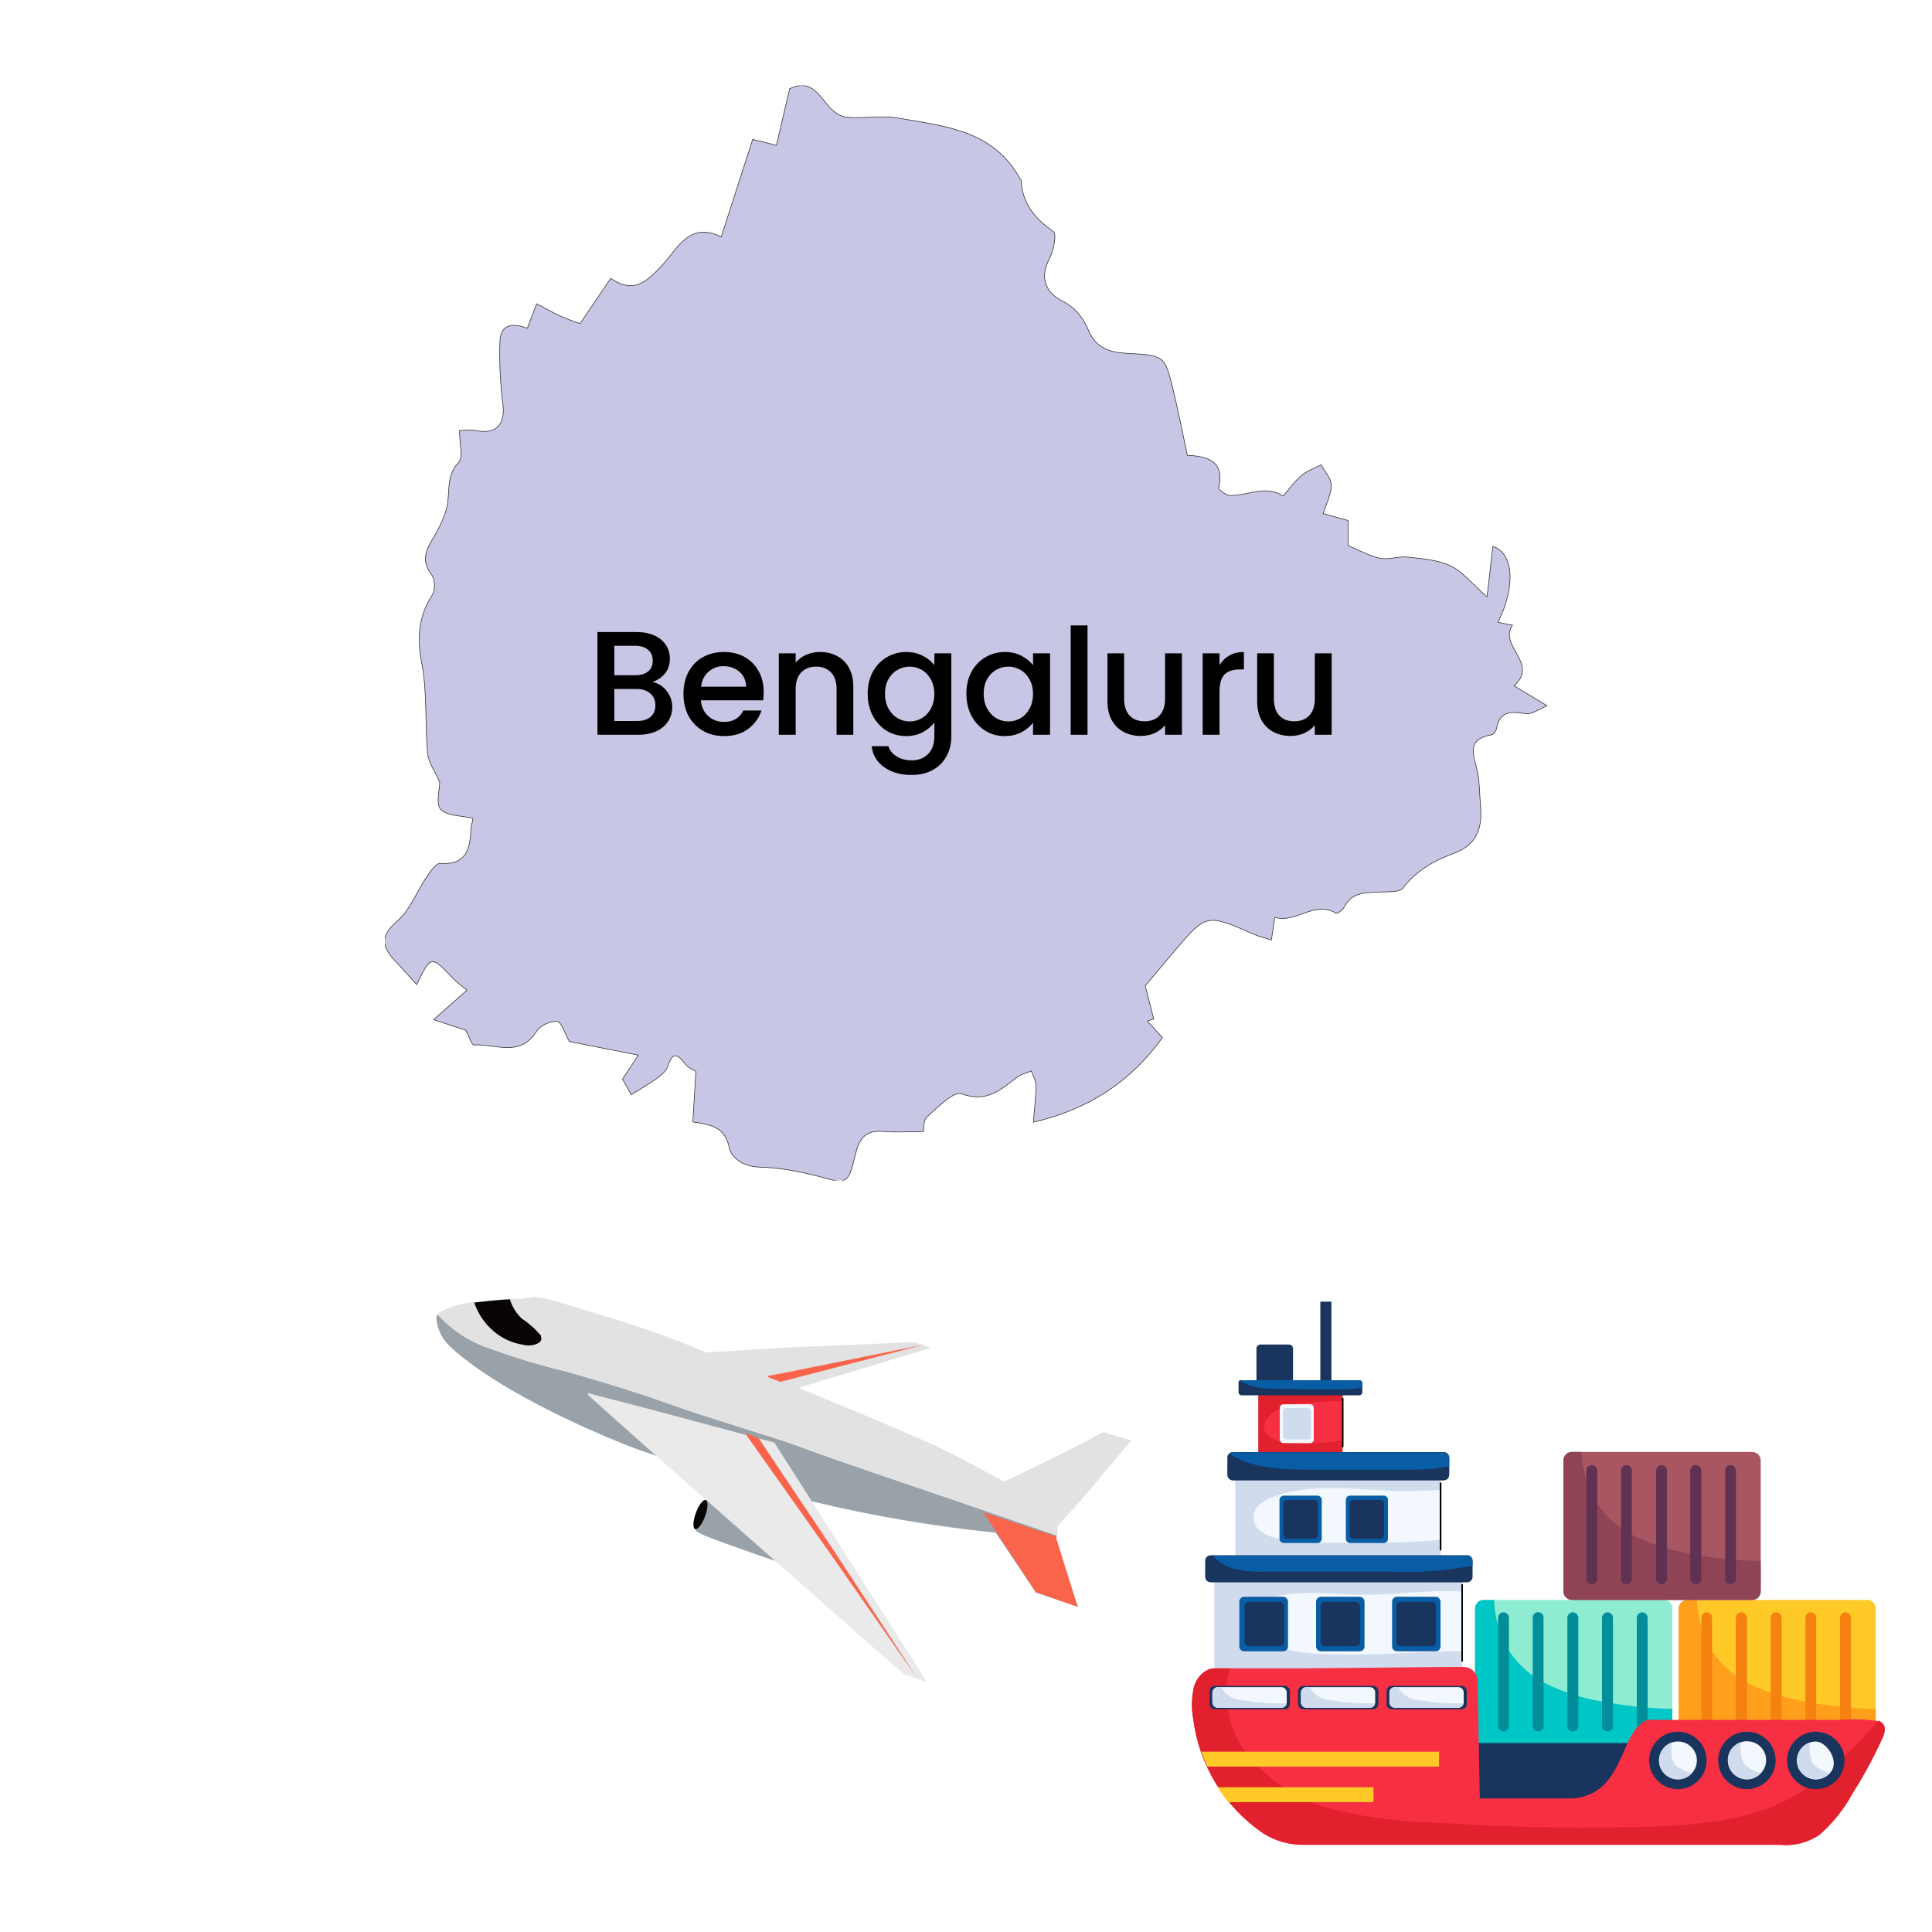 <svg width="150" height="150" viewBox="0 0 150 150" fill="none" xmlns="http://www.w3.org/2000/svg">
<path d="M53.94 118.57C54.04 118.91 53.88 118.94 56.04 119.73C58.2 120.52 61.38 121.6 61.38 121.6L60.11 118.85L57.19 116.39H55.19L54.76 116.5L54.22 118.13L53.94 118.57Z" fill="#99A2A9"/>
<path d="M54.741 117.721C54.969 117.099 54.994 116.536 54.797 116.463C54.599 116.391 54.255 116.838 54.027 117.46C53.8 118.082 53.775 118.645 53.972 118.717C54.169 118.79 54.514 118.343 54.741 117.721Z" fill="#080403"/>
<path d="M83.69 124.75L80.43 123.65L77.31 119C72.522 118.51 67.771 117.701 63.09 116.58C57.19 115 51.59 113.38 48.37 112.09C45.15 110.8 38.6 107.88 35 104.6C34.343 104.015 33.938 103.197 33.87 102.32C33.89 102.225 33.924 102.135 33.97 102.05C34.911 103.099 36.077 103.923 37.38 104.46C39.558 105.284 41.785 105.969 44.05 106.51C44.05 106.51 48.77 107.84 51.72 108.92C54.67 110 60.51 111.7 62.16 112.35C63.81 113 74.16 116.5 74.16 116.5L82.09 119.23C82.09 119.23 81.96 119.37 81.96 119.4C81.96 119.43 82.43 120.96 82.43 120.96L83.69 124.75Z" fill="#99A2A9"/>
<path d="M84.2 116.16L82.11 118.48V118.87V119.23L74.18 116.5C74.18 116.5 63.8 113 62.18 112.35C60.56 111.7 54.7 110 51.75 108.92C48.8 107.84 44.08 106.51 44.08 106.51C41.815 105.969 39.588 105.284 37.41 104.46C36.106 103.923 34.941 103.099 34 102.05V101.96C34.826 101.496 35.738 101.203 36.68 101.1H36.79C37.59 101.02 38.63 100.88 39.56 100.85H40.12C41.93 100.85 40.38 100.13 45.84 101.85C48.899 102.723 51.904 103.775 54.84 105L61.29 104.61C61.29 104.61 70.05 104.26 70.06 104.23C70.07 104.2 71.06 104.23 71.06 104.23L72.27 104.65L62 107.75C62 107.75 71.82 111.75 74.09 112.96C76.36 114.17 77.86 115 78 115C78.14 115 83.76 112.19 83.76 112.19L85.65 111.19L87.83 111.84L84.2 116.16Z" fill="#E2E2E2"/>
<path d="M82.29 119.28L82.16 119.23" stroke="#F3F3F3" stroke-width="0.08" stroke-miterlimit="10"/>
<path d="M76.42 117.52L80.42 123.61L83.66 124.75L82 119.4V119.3L76.33 117.41L76.42 117.52Z" fill="#F9644B"/>
<path d="M45.65 108.29C45.65 108.4 70.14 129.97 70.14 129.97L72 130.62L60.12 112L50.79 109.5L45.65 108.16V108.31V108.29Z" fill="#EAEAEA"/>
<path d="M57.99 111.48L64.58 120.79L71.26 130.37L64.77 120.44L58.91 111.67L57.9 111.26L57.99 111.48Z" fill="#F9644B"/>
<path d="M59.59 106.83L59.61 106.9L60.58 107.29L71.69 104.41L60.93 106.58L59.59 106.83Z" fill="#F9644B"/>
<path d="M41.87 104.24C41.498 104.455 41.056 104.516 40.64 104.41C39.813 104.287 39.035 103.941 38.39 103.41C37.662 102.813 37.118 102.022 36.82 101.13C37.62 101.05 38.66 100.91 39.59 100.88C39.761 101.454 40.082 101.972 40.52 102.38C41.075 102.745 41.574 103.189 42 103.7C42 103.89 42.12 104 41.87 104.24Z" fill="#080403"/>
<path d="M102.51 101.06H103.37V107.4H102.51V101.06Z" fill="#19345D"/>
<path d="M100.39 107.23H97.55V104.7C97.55 104.617 97.582 104.539 97.641 104.48C97.699 104.422 97.778 104.39 97.86 104.39H100.08C100.162 104.39 100.241 104.422 100.299 104.48C100.357 104.539 100.39 104.617 100.39 104.7V107.23Z" fill="#19345D"/>
<path d="M129.84 124.88V135C129.843 135.087 129.828 135.173 129.796 135.255C129.765 135.336 129.717 135.41 129.657 135.472C129.596 135.535 129.524 135.584 129.443 135.618C129.363 135.652 129.277 135.67 129.19 135.67H115.19C115.012 135.67 114.842 135.599 114.716 135.473C114.591 135.348 114.52 135.177 114.52 135V124.88C114.523 124.704 114.594 124.536 114.72 124.412C114.845 124.289 115.014 124.22 115.19 124.22H129.19C129.276 124.22 129.362 124.237 129.441 124.27C129.521 124.303 129.593 124.352 129.653 124.414C129.714 124.475 129.761 124.548 129.793 124.628C129.826 124.708 129.841 124.794 129.84 124.88Z" fill="#8EECD3"/>
<path d="M129.84 132.68V135C129.843 135.087 129.828 135.173 129.796 135.255C129.765 135.336 129.717 135.41 129.657 135.472C129.596 135.535 129.524 135.584 129.443 135.618C129.363 135.652 129.277 135.67 129.19 135.67H115.19C115.012 135.67 114.842 135.599 114.716 135.473C114.591 135.348 114.52 135.177 114.52 135V124.88C114.523 124.704 114.594 124.536 114.72 124.412C114.845 124.289 115.014 124.22 115.19 124.22H116C116.044 125.405 116.33 126.569 116.84 127.64C117.575 128.972 118.698 130.05 120.06 130.73C121.412 131.393 122.854 131.855 124.34 132.1C126.155 132.441 127.994 132.635 129.84 132.68Z" fill="#00C6C5"/>
<path d="M116.73 134.43C116.618 134.43 116.511 134.385 116.433 134.307C116.354 134.228 116.31 134.121 116.31 134.01V125.61C116.308 125.554 116.318 125.498 116.339 125.446C116.359 125.394 116.39 125.346 116.429 125.306C116.468 125.266 116.515 125.234 116.567 125.213C116.618 125.191 116.674 125.18 116.73 125.18C116.786 125.18 116.841 125.191 116.893 125.213C116.944 125.234 116.991 125.266 117.03 125.306C117.069 125.346 117.1 125.394 117.121 125.446C117.141 125.498 117.151 125.554 117.15 125.61V134C117.151 134.056 117.141 134.111 117.121 134.163C117.1 134.216 117.069 134.263 117.03 134.303C116.991 134.343 116.944 134.375 116.893 134.397C116.841 134.419 116.786 134.43 116.73 134.43Z" fill="#018E9A"/>
<path d="M119.42 134.43C119.364 134.43 119.309 134.419 119.257 134.397C119.205 134.375 119.159 134.343 119.12 134.303C119.08 134.263 119.05 134.216 119.029 134.164C119.009 134.112 118.999 134.056 119 134V125.6C118.999 125.544 119.009 125.488 119.029 125.436C119.05 125.384 119.08 125.337 119.12 125.296C119.159 125.256 119.205 125.225 119.257 125.203C119.309 125.181 119.364 125.17 119.42 125.17C119.476 125.17 119.532 125.181 119.583 125.203C119.635 125.225 119.682 125.256 119.721 125.296C119.76 125.337 119.791 125.384 119.811 125.436C119.832 125.488 119.841 125.544 119.84 125.6V134C119.841 134.056 119.832 134.112 119.811 134.164C119.791 134.216 119.76 134.263 119.721 134.303C119.682 134.343 119.635 134.375 119.583 134.397C119.532 134.419 119.476 134.43 119.42 134.43Z" fill="#018E9A"/>
<path d="M122.11 134.43C121.999 134.43 121.892 134.385 121.813 134.307C121.734 134.228 121.69 134.121 121.69 134.01V125.61C121.689 125.554 121.699 125.498 121.719 125.446C121.74 125.394 121.77 125.346 121.809 125.306C121.849 125.266 121.895 125.234 121.947 125.213C121.999 125.191 122.054 125.18 122.11 125.18C122.224 125.18 122.333 125.225 122.414 125.306C122.495 125.386 122.54 125.496 122.54 125.61V134C122.541 134.057 122.531 134.113 122.51 134.166C122.489 134.219 122.457 134.267 122.417 134.307C122.377 134.347 122.329 134.379 122.276 134.4C122.223 134.421 122.167 134.431 122.11 134.43Z" fill="#018E9A"/>
<path d="M124.81 134.43C124.754 134.431 124.698 134.421 124.646 134.401C124.594 134.38 124.546 134.349 124.506 134.31C124.466 134.271 124.435 134.224 124.413 134.173C124.391 134.121 124.38 134.066 124.38 134.01V125.61C124.38 125.496 124.425 125.386 124.506 125.306C124.586 125.225 124.696 125.18 124.81 125.18C124.866 125.18 124.921 125.191 124.973 125.213C125.025 125.234 125.071 125.266 125.11 125.306C125.15 125.346 125.18 125.394 125.201 125.446C125.221 125.498 125.231 125.554 125.23 125.61V134C125.231 134.056 125.221 134.111 125.201 134.163C125.18 134.216 125.15 134.263 125.11 134.303C125.071 134.343 125.025 134.375 124.973 134.397C124.921 134.419 124.866 134.43 124.81 134.43Z" fill="#018E9A"/>
<path d="M127.5 134.43C127.388 134.43 127.281 134.385 127.203 134.307C127.124 134.228 127.08 134.121 127.08 134.01V125.61C127.078 125.554 127.088 125.498 127.109 125.446C127.129 125.394 127.16 125.346 127.199 125.306C127.238 125.266 127.285 125.234 127.337 125.213C127.388 125.191 127.444 125.18 127.5 125.18C127.556 125.18 127.611 125.191 127.663 125.213C127.714 125.234 127.761 125.266 127.8 125.306C127.839 125.346 127.87 125.394 127.891 125.446C127.911 125.498 127.921 125.554 127.92 125.61V134C127.921 134.056 127.911 134.111 127.891 134.163C127.87 134.216 127.839 134.263 127.8 134.303C127.761 134.343 127.714 134.375 127.663 134.397C127.611 134.419 127.556 134.43 127.5 134.43Z" fill="#018E9A"/>
<path d="M145.63 124.88V135C145.631 135.087 145.615 135.174 145.583 135.255C145.55 135.337 145.502 135.411 145.44 135.473C145.379 135.535 145.306 135.585 145.225 135.619C145.144 135.652 145.058 135.67 144.97 135.67H131C130.822 135.67 130.652 135.599 130.526 135.473C130.401 135.348 130.33 135.177 130.33 135V124.88C130.333 124.704 130.404 124.536 130.53 124.412C130.655 124.289 130.824 124.22 131 124.22H145C145.17 124.227 145.33 124.3 145.447 124.423C145.565 124.546 145.63 124.71 145.63 124.88Z" fill="#FFCA28"/>
<path d="M145.63 132.68V135C145.631 135.087 145.615 135.174 145.583 135.255C145.55 135.337 145.502 135.411 145.44 135.473C145.379 135.535 145.306 135.585 145.225 135.619C145.144 135.652 145.058 135.67 144.97 135.67H131C130.822 135.67 130.652 135.599 130.526 135.473C130.401 135.348 130.33 135.177 130.33 135V124.88C130.333 124.704 130.404 124.536 130.53 124.412C130.655 124.289 130.824 124.22 131 124.22H131.75C131.799 125.404 132.085 126.567 132.59 127.64C133.326 128.972 134.448 130.05 135.81 130.73C138.42 132.08 142.69 132.62 145.63 132.68Z" fill="#FF9F1C"/>
<path d="M132.51 134.43C132.399 134.43 132.292 134.385 132.213 134.307C132.134 134.228 132.09 134.121 132.09 134.01V125.61C132.089 125.554 132.099 125.498 132.119 125.446C132.14 125.394 132.17 125.346 132.209 125.306C132.249 125.266 132.295 125.234 132.347 125.213C132.399 125.191 132.454 125.18 132.51 125.18C132.566 125.18 132.621 125.191 132.673 125.213C132.725 125.234 132.771 125.266 132.811 125.306C132.85 125.346 132.88 125.394 132.901 125.446C132.921 125.498 132.931 125.554 132.93 125.61V134C132.931 134.056 132.921 134.111 132.901 134.163C132.88 134.216 132.85 134.263 132.811 134.303C132.771 134.343 132.725 134.375 132.673 134.397C132.621 134.419 132.566 134.43 132.51 134.43Z" fill="#F58210"/>
<path d="M135.2 134.43C135.144 134.431 135.088 134.421 135.036 134.401C134.984 134.38 134.937 134.349 134.897 134.31C134.856 134.271 134.825 134.224 134.803 134.173C134.781 134.121 134.77 134.066 134.77 134.01V125.61C134.77 125.496 134.815 125.386 134.896 125.306C134.977 125.225 135.086 125.18 135.2 125.18C135.314 125.18 135.423 125.225 135.504 125.306C135.585 125.386 135.63 125.496 135.63 125.61V134C135.631 134.057 135.621 134.113 135.6 134.166C135.579 134.219 135.547 134.267 135.507 134.307C135.467 134.347 135.419 134.379 135.366 134.4C135.313 134.421 135.257 134.431 135.2 134.43Z" fill="#F58210"/>
<path d="M137.9 134.43C137.789 134.43 137.682 134.385 137.603 134.307C137.524 134.228 137.48 134.121 137.48 134.01V125.61C137.479 125.554 137.489 125.498 137.509 125.446C137.53 125.394 137.56 125.346 137.6 125.306C137.639 125.266 137.685 125.234 137.737 125.213C137.789 125.191 137.844 125.18 137.9 125.18C137.956 125.18 138.012 125.191 138.063 125.213C138.115 125.234 138.162 125.266 138.201 125.306C138.24 125.346 138.271 125.394 138.291 125.446C138.312 125.498 138.321 125.554 138.32 125.61V134C138.321 134.056 138.312 134.111 138.291 134.163C138.271 134.216 138.24 134.263 138.201 134.303C138.162 134.343 138.115 134.375 138.063 134.397C138.012 134.419 137.956 134.43 137.9 134.43Z" fill="#F58210"/>
<path d="M140.59 134.43C140.479 134.43 140.372 134.385 140.293 134.307C140.214 134.228 140.17 134.121 140.17 134.01V125.61C140.169 125.554 140.179 125.498 140.199 125.446C140.22 125.394 140.25 125.346 140.289 125.306C140.329 125.266 140.375 125.234 140.427 125.213C140.479 125.191 140.534 125.18 140.59 125.18C140.646 125.18 140.701 125.191 140.753 125.213C140.805 125.234 140.851 125.266 140.891 125.306C140.93 125.346 140.96 125.394 140.981 125.446C141.001 125.498 141.011 125.554 141.01 125.61V134C141.011 134.056 141.001 134.111 140.981 134.163C140.96 134.216 140.93 134.263 140.891 134.303C140.851 134.343 140.805 134.375 140.753 134.397C140.701 134.419 140.646 134.43 140.59 134.43Z" fill="#F58210"/>
<path d="M143.28 134.43C143.169 134.43 143.062 134.385 142.983 134.307C142.904 134.228 142.86 134.121 142.86 134.01V125.61C142.859 125.554 142.869 125.498 142.889 125.446C142.91 125.394 142.94 125.346 142.979 125.306C143.019 125.266 143.065 125.234 143.117 125.213C143.169 125.191 143.224 125.18 143.28 125.18C143.336 125.18 143.391 125.191 143.443 125.213C143.495 125.234 143.541 125.266 143.581 125.306C143.62 125.346 143.65 125.394 143.671 125.446C143.691 125.498 143.701 125.554 143.7 125.61V134C143.701 134.056 143.691 134.111 143.671 134.163C143.65 134.216 143.62 134.263 143.581 134.303C143.541 134.343 143.495 134.375 143.443 134.397C143.391 134.419 143.336 134.43 143.28 134.43Z" fill="#F58210"/>
<path d="M136.7 113.389V123.549C136.701 123.636 136.685 123.722 136.653 123.803C136.622 123.883 136.574 123.957 136.514 124.019C136.453 124.081 136.381 124.131 136.302 124.165C136.222 124.2 136.137 124.218 136.05 124.219H122.05C121.873 124.217 121.704 124.145 121.579 124.02C121.454 123.895 121.382 123.726 121.38 123.549V113.389C121.383 113.214 121.454 113.046 121.58 112.922C121.705 112.799 121.874 112.729 122.05 112.729H136.05C136.223 112.732 136.389 112.803 136.51 112.926C136.632 113.05 136.7 113.216 136.7 113.389Z" fill="#A85662"/>
<path d="M136.7 121.189V123.549C136.701 123.636 136.685 123.722 136.653 123.803C136.622 123.883 136.574 123.957 136.514 124.019C136.453 124.081 136.381 124.131 136.302 124.165C136.222 124.2 136.137 124.218 136.05 124.219H122.05C121.873 124.217 121.704 124.145 121.579 124.02C121.454 123.895 121.382 123.726 121.38 123.549V113.389C121.383 113.214 121.454 113.046 121.58 112.922C121.705 112.799 121.874 112.729 122.05 112.729H122.8C122.845 113.918 123.131 115.085 123.64 116.159C124.373 117.491 125.497 118.566 126.86 119.239C128.212 119.903 129.654 120.364 131.14 120.609C132.974 120.959 134.834 121.153 136.7 121.189Z" fill="#8E4455"/>
<path d="M123.59 123C123.534 123 123.479 122.989 123.427 122.967C123.375 122.945 123.329 122.914 123.289 122.873C123.25 122.833 123.22 122.786 123.199 122.734C123.179 122.682 123.169 122.626 123.17 122.57V114.17C123.17 114.059 123.214 113.952 123.293 113.873C123.372 113.794 123.479 113.75 123.59 113.75C123.701 113.75 123.808 113.794 123.887 113.873C123.966 113.952 124.01 114.059 124.01 114.17V122.57C124.011 122.626 124.002 122.682 123.981 122.734C123.96 122.786 123.93 122.833 123.891 122.873C123.851 122.914 123.805 122.945 123.753 122.967C123.701 122.989 123.646 123 123.59 123Z" fill="#603151"/>
<path d="M126.28 123C126.224 123 126.169 122.989 126.117 122.967C126.065 122.945 126.019 122.914 125.979 122.873C125.94 122.833 125.91 122.786 125.889 122.734C125.869 122.682 125.859 122.626 125.86 122.57V114.17C125.86 114.059 125.904 113.952 125.983 113.873C126.062 113.794 126.169 113.75 126.28 113.75C126.391 113.75 126.498 113.794 126.577 113.873C126.656 113.952 126.7 114.059 126.7 114.17V122.57C126.701 122.626 126.691 122.682 126.671 122.734C126.65 122.786 126.62 122.833 126.581 122.873C126.541 122.914 126.495 122.945 126.443 122.967C126.391 122.989 126.336 123 126.28 123Z" fill="#603151"/>
<path d="M129 123C128.944 123 128.888 122.989 128.837 122.967C128.785 122.945 128.738 122.914 128.699 122.873C128.66 122.833 128.629 122.786 128.609 122.734C128.588 122.682 128.578 122.626 128.58 122.57V114.17C128.58 114.059 128.624 113.952 128.703 113.873C128.781 113.794 128.888 113.75 129 113.75C129.111 113.75 129.218 113.794 129.297 113.873C129.375 113.952 129.42 114.059 129.42 114.17V122.57C129.421 122.626 129.411 122.682 129.391 122.734C129.37 122.786 129.339 122.833 129.3 122.873C129.261 122.914 129.214 122.945 129.163 122.967C129.111 122.989 129.056 123 129 123Z" fill="#603151"/>
<path d="M131.66 122.999C131.546 122.999 131.437 122.954 131.356 122.873C131.275 122.793 131.23 122.683 131.23 122.569V114.169C131.23 114.113 131.241 114.058 131.263 114.006C131.285 113.954 131.316 113.908 131.357 113.869C131.397 113.829 131.444 113.799 131.496 113.778C131.548 113.758 131.604 113.748 131.66 113.749C131.716 113.748 131.772 113.758 131.824 113.778C131.876 113.799 131.923 113.829 131.963 113.869C132.004 113.908 132.035 113.954 132.057 114.006C132.079 114.058 132.09 114.113 132.09 114.169V122.569C132.09 122.683 132.045 122.793 131.964 122.873C131.883 122.954 131.774 122.999 131.66 122.999Z" fill="#603151"/>
<path d="M134.36 123C134.304 123 134.249 122.989 134.197 122.967C134.145 122.945 134.099 122.914 134.059 122.873C134.02 122.833 133.99 122.786 133.969 122.734C133.949 122.682 133.939 122.626 133.94 122.57V114.17C133.94 114.059 133.984 113.952 134.063 113.873C134.142 113.794 134.249 113.75 134.36 113.75C134.471 113.75 134.578 113.794 134.657 113.873C134.736 113.952 134.78 114.059 134.78 114.17V122.57C134.781 122.626 134.772 122.682 134.751 122.734C134.73 122.786 134.7 122.833 134.661 122.873C134.622 122.914 134.575 122.945 134.523 122.967C134.472 122.989 134.416 123 134.36 123Z" fill="#603151"/>
<path d="M97.69 108H104.24V113.44H97.69V108Z" fill="#E2212E"/>
<path d="M104.24 108.79V111.86C103.87 111.86 103.48 111.94 103.11 111.98C101.76 112.12 99.9 112.3 98.73 111.65C98 111.25 97.85 110.51 98.73 109.79C99.429 109.225 100.302 108.921 101.2 108.93C101.87 108.86 103.52 108.77 104.24 108.79Z" fill="#F72F43"/>
<path d="M95.91 114.159H111.84V121.069H95.91V114.159Z" fill="#D0DCEE"/>
<path d="M111.84 115.68V119.54C110.58 119.69 109.31 119.73 108.06 119.76C106.14 119.76 104.22 119.82 102.29 119.76C101.12 119.76 98.86 119.64 97.93 118.92C97.752 118.806 97.604 118.65 97.5 118.467C97.395 118.283 97.336 118.077 97.328 117.866C97.32 117.655 97.364 117.445 97.454 117.254C97.545 117.063 97.681 116.897 97.85 116.77C98.169 116.513 98.531 116.317 98.92 116.19C102.04 115.06 105.49 115.72 108.81 115.76C109.82 115.77 110.83 115.74 111.84 115.68Z" fill="#F2F8FD"/>
<path d="M112.52 113.17V114.5C112.52 114.615 112.475 114.725 112.395 114.807C112.314 114.89 112.205 114.937 112.09 114.94H95.72C95.605 114.937 95.496 114.89 95.415 114.807C95.335 114.725 95.29 114.615 95.29 114.5V113.17C95.287 113.106 95.3 113.042 95.328 112.984C95.356 112.927 95.398 112.877 95.45 112.84C95.486 112.805 95.528 112.779 95.575 112.762C95.621 112.744 95.671 112.737 95.72 112.74H112.09C112.204 112.74 112.313 112.785 112.394 112.866C112.475 112.946 112.52 113.056 112.52 113.17Z" fill="#19345D"/>
<path d="M94.28 122.229H113.52V131.469H94.28V122.229Z" fill="#D0DCEE"/>
<path d="M113.52 123.559V128.209H112.32C108.93 128.319 105.54 128.589 102.16 128.379C101.022 128.347 99.899 128.117 98.84 127.699C97.49 127.109 97.07 126.129 97.26 125.369C97.43 124.967 97.706 124.618 98.058 124.36C98.41 124.101 98.825 123.942 99.26 123.899C101.26 123.469 103.43 123.789 105.53 123.809C108.22 123.879 110.88 123.399 113.52 123.559Z" fill="#F2F8FD"/>
<path d="M112.5 135.329H130.34V140.269H112.5V135.329Z" fill="#19345D"/>
<path d="M146.19 134.86C145.52 136.358 144.742 137.806 143.86 139.19C143.197 140.422 142.32 141.526 141.27 142.45C140.363 143.064 139.27 143.34 138.18 143.23H101.18C100.075 143.236 98.992 142.924 98.06 142.33C96.58 141.317 95.332 140.002 94.398 138.471C93.464 136.94 92.865 135.229 92.64 133.45C92.51 132.726 92.51 131.984 92.64 131.26C92.682 130.909 92.812 130.575 93.019 130.288C93.225 130.001 93.501 129.771 93.82 129.62C93.993 129.559 94.176 129.528 94.36 129.53H95.47H95.97H101.19L112.62 129.42H113.62C113.763 129.419 113.905 129.446 114.038 129.499C114.171 129.553 114.291 129.632 114.394 129.732C114.496 129.832 114.577 129.952 114.633 130.084C114.689 130.215 114.719 130.357 114.72 130.5L114.89 139.63H121.84C122.813 139.651 123.756 139.292 124.47 138.63C125.75 137.35 126.14 135.49 126.79 134.53C127.06 134.13 127.52 133.59 128.04 133.53C128.333 133.515 128.627 133.515 128.92 133.53H142.87C143.796 133.448 144.729 133.472 145.65 133.6C145.72 133.608 145.787 133.628 145.85 133.66C146.39 133.8 146.44 134.29 146.19 134.86Z" fill="#F72F43"/>
<path d="M146.19 134.859C145.52 136.358 144.742 137.805 143.86 139.189C143.197 140.421 142.32 141.525 141.27 142.449C140.363 143.064 139.27 143.34 138.18 143.229H101.18C100.075 143.235 98.992 142.923 98.06 142.329C96.58 141.316 95.332 140.001 94.398 138.47C93.464 136.94 92.865 135.228 92.64 133.449C92.51 132.725 92.51 131.984 92.64 131.259C92.682 130.909 92.812 130.574 93.019 130.287C93.225 130.001 93.501 129.771 93.82 129.619C93.993 129.558 94.176 129.528 94.36 129.529H95.47C95.174 130.677 95.144 131.877 95.382 133.038C95.619 134.198 96.118 135.29 96.84 136.229C98.582 138.367 100.978 139.874 103.66 140.519C106.321 141.154 109.044 141.489 111.78 141.519C117.578 141.909 123.392 141.999 129.2 141.789C132.51 141.609 135.9 141.219 138.85 139.689C141.63 138.229 143.76 135.929 145.85 133.589C146.39 133.799 146.44 134.289 146.19 134.859Z" fill="#E2212E"/>
<path d="M114.33 121.18V122.42C114.33 122.476 114.319 122.532 114.297 122.585C114.275 122.637 114.244 122.684 114.204 122.724C114.164 122.764 114.117 122.796 114.064 122.817C114.012 122.839 113.956 122.85 113.9 122.85H94C93.886 122.85 93.776 122.805 93.696 122.724C93.615 122.643 93.57 122.534 93.57 122.42V121.18C93.57 121.066 93.615 120.957 93.696 120.876C93.776 120.795 93.886 120.75 94 120.75H114C114.096 120.773 114.181 120.828 114.241 120.906C114.301 120.985 114.333 121.081 114.33 121.18Z" fill="#19345D"/>
<path d="M130.27 138.909C131.502 138.909 132.5 137.911 132.5 136.679C132.5 135.448 131.502 134.449 130.27 134.449C129.038 134.449 128.04 135.448 128.04 136.679C128.04 137.911 129.038 138.909 130.27 138.909Z" fill="#19345D"/>
<path d="M131.37 137.66C131.233 137.816 131.063 137.941 130.874 138.025C130.684 138.11 130.478 138.153 130.27 138.15C129.933 138.149 129.608 138.033 129.347 137.82C129.086 137.608 128.905 137.313 128.836 136.984C128.766 136.654 128.812 136.311 128.965 136.012C129.118 135.712 129.369 135.474 129.676 135.337C129.983 135.2 130.328 135.173 130.653 135.26C130.978 135.346 131.264 135.542 131.462 135.814C131.66 136.086 131.759 136.417 131.742 136.753C131.726 137.089 131.594 137.409 131.37 137.66Z" fill="#F2F8FD"/>
<path d="M131.37 137.66C131.233 137.816 131.063 137.941 130.874 138.026C130.684 138.11 130.478 138.153 130.27 138.15C129.923 138.148 129.587 138.023 129.324 137.798C129.06 137.573 128.884 137.261 128.828 136.918C128.771 136.576 128.838 136.225 129.016 135.926C129.194 135.628 129.472 135.403 129.8 135.29C129.751 135.662 129.751 136.038 129.8 136.41C129.82 136.594 129.886 136.769 129.993 136.92C130.1 137.07 130.243 137.191 130.41 137.27C130.704 137.457 131.029 137.589 131.37 137.66Z" fill="#D0DCEE"/>
<path d="M135.63 138.909C136.862 138.909 137.86 137.911 137.86 136.679C137.86 135.448 136.862 134.449 135.63 134.449C134.398 134.449 133.4 135.448 133.4 136.679C133.4 137.911 134.398 138.909 135.63 138.909Z" fill="#19345D"/>
<path d="M136.73 137.66C136.529 137.883 136.265 138.04 135.973 138.109C135.681 138.179 135.375 138.158 135.095 138.05C134.815 137.941 134.575 137.75 134.406 137.502C134.237 137.254 134.148 136.96 134.15 136.66C134.149 136.352 134.245 136.053 134.425 135.803C134.604 135.553 134.858 135.367 135.15 135.27C135.303 135.213 135.466 135.185 135.63 135.19C135.918 135.185 136.201 135.266 136.444 135.421C136.686 135.576 136.878 135.799 136.996 136.062C137.113 136.325 137.15 136.617 137.103 136.901C137.056 137.185 136.926 137.449 136.73 137.66Z" fill="#F2F8FD"/>
<path d="M136.73 137.66C136.529 137.883 136.265 138.039 135.973 138.109C135.681 138.179 135.375 138.158 135.095 138.049C134.815 137.941 134.575 137.75 134.406 137.502C134.237 137.253 134.148 136.96 134.15 136.66C134.149 136.352 134.245 136.052 134.425 135.803C134.604 135.553 134.858 135.366 135.15 135.27C135.15 135.27 135.15 135.36 135.15 135.4C135.091 135.904 135.167 136.414 135.37 136.88C135.734 137.271 136.208 137.543 136.73 137.66Z" fill="#D0DCEE"/>
<path d="M140.98 138.909C142.212 138.909 143.21 137.911 143.21 136.679C143.21 135.448 142.212 134.449 140.98 134.449C139.748 134.449 138.75 135.448 138.75 136.679C138.75 137.911 139.748 138.909 140.98 138.909Z" fill="#19345D"/>
<path d="M142.08 137.66C141.916 137.843 141.71 137.981 141.479 138.064C141.249 138.147 141.001 138.17 140.759 138.133C140.517 138.095 140.288 137.998 140.093 137.849C139.898 137.7 139.743 137.506 139.643 137.282C139.543 137.059 139.5 136.813 139.518 136.569C139.537 136.325 139.616 136.089 139.749 135.883C139.882 135.677 140.064 135.508 140.279 135.39C140.494 135.273 140.735 135.211 140.98 135.21C141.8 135.21 142.91 136.75 142.08 137.66Z" fill="#F2F8FD"/>
<path d="M142.08 137.66C141.93 137.828 141.744 137.959 141.536 138.044C141.327 138.129 141.102 138.164 140.878 138.148C140.653 138.132 140.436 138.065 140.241 137.951C140.047 137.838 139.881 137.681 139.757 137.494C139.633 137.306 139.553 137.093 139.525 136.87C139.496 136.646 139.519 136.42 139.592 136.207C139.664 135.994 139.785 135.801 139.944 135.642C140.103 135.483 140.297 135.362 140.51 135.29C140.51 135.29 140.51 135.38 140.51 135.42C140.457 135.924 140.533 136.433 140.73 136.9C140.851 137.052 141 137.177 141.17 137.27C141.448 137.453 141.756 137.585 142.08 137.66Z" fill="#D0DCEE"/>
<path d="M99.74 132.71H94.33C94.275 132.711 94.221 132.701 94.17 132.681C94.119 132.661 94.073 132.631 94.034 132.593C93.995 132.555 93.963 132.509 93.942 132.459C93.921 132.409 93.91 132.354 93.91 132.3V131.3C93.91 131.245 93.921 131.191 93.942 131.141C93.963 131.09 93.995 131.044 94.034 131.006C94.073 130.968 94.119 130.938 94.17 130.918C94.221 130.898 94.275 130.888 94.33 130.89H99.74C99.849 130.89 99.953 130.933 100.03 131.01C100.107 131.087 100.15 131.191 100.15 131.3V132.3C100.15 132.409 100.107 132.513 100.03 132.59C99.953 132.667 99.849 132.71 99.74 132.71Z" fill="#19345D"/>
<path d="M99.9 131.409V132.169C99.904 132.192 99.904 132.216 99.9 132.239C99.888 132.338 99.838 132.429 99.763 132.494C99.687 132.558 99.59 132.593 99.49 132.589H94.55C94.439 132.589 94.332 132.545 94.253 132.466C94.174 132.387 94.13 132.281 94.13 132.169V131.409C94.13 131.298 94.174 131.191 94.253 131.112C94.332 131.034 94.439 130.989 94.55 130.989H99.48C99.591 130.989 99.698 131.034 99.777 131.112C99.856 131.191 99.9 131.298 99.9 131.409Z" fill="#F2F8FD"/>
<path d="M99.89 132.239C99.877 132.338 99.829 132.429 99.753 132.494C99.677 132.558 99.58 132.593 99.48 132.589H94.55C94.439 132.589 94.332 132.545 94.253 132.466C94.174 132.387 94.13 132.281 94.13 132.169V131.409C94.13 131.298 94.174 131.191 94.253 131.112C94.332 131.034 94.439 130.989 94.55 130.989H94.82C94.973 131.277 95.198 131.521 95.473 131.696C95.748 131.871 96.064 131.972 96.39 131.989C97.545 132.194 98.718 132.277 99.89 132.239Z" fill="#D0DCEE"/>
<path d="M106.6 132.71H101.19C101.081 132.71 100.977 132.667 100.9 132.59C100.823 132.513 100.78 132.409 100.78 132.3V131.3C100.78 131.191 100.823 131.087 100.9 131.01C100.977 130.933 101.081 130.89 101.19 130.89H106.6C106.654 130.888 106.709 130.898 106.76 130.918C106.811 130.938 106.857 130.968 106.896 131.006C106.935 131.044 106.966 131.09 106.988 131.141C107.009 131.191 107.02 131.245 107.02 131.3V132.3C107.02 132.354 107.009 132.409 106.988 132.459C106.966 132.509 106.935 132.555 106.896 132.593C106.857 132.631 106.811 132.661 106.76 132.681C106.709 132.701 106.654 132.711 106.6 132.71Z" fill="#19345D"/>
<path d="M106.77 131.409V132.169C106.774 132.192 106.774 132.216 106.77 132.239C106.757 132.338 106.708 132.429 106.633 132.494C106.557 132.558 106.459 132.593 106.36 132.589H101.43C101.318 132.589 101.212 132.545 101.133 132.466C101.054 132.387 101.01 132.281 101.01 132.169V131.409C101.01 131.298 101.054 131.191 101.133 131.112C101.212 131.034 101.318 130.989 101.43 130.989H106.36C106.469 130.992 106.574 131.037 106.65 131.116C106.727 131.194 106.77 131.3 106.77 131.409Z" fill="#F2F8FD"/>
<path d="M106.76 132.239C106.748 132.338 106.699 132.429 106.623 132.494C106.547 132.558 106.45 132.593 106.35 132.589H101.42C101.309 132.589 101.202 132.545 101.123 132.466C101.044 132.387 101 132.281 101 132.169V131.409C101 131.298 101.044 131.191 101.123 131.112C101.202 131.034 101.309 130.989 101.42 130.989H101.69C101.843 131.277 102.068 131.521 102.343 131.696C102.618 131.871 102.934 131.972 103.26 131.989C104.415 132.194 105.588 132.277 106.76 132.239Z" fill="#D0DCEE"/>
<path d="M113.47 132.71H108.06C107.951 132.71 107.847 132.666 107.77 132.59C107.693 132.513 107.65 132.408 107.65 132.3V131.3C107.65 131.191 107.693 131.087 107.77 131.01C107.847 130.933 107.951 130.89 108.06 130.89H113.47C113.579 130.89 113.683 130.933 113.76 131.01C113.837 131.087 113.88 131.191 113.88 131.3V132.3C113.88 132.408 113.837 132.513 113.76 132.59C113.683 132.666 113.579 132.71 113.47 132.71Z" fill="#19345D"/>
<path d="M113.64 131.409V132.169C113.644 132.192 113.644 132.216 113.64 132.239C113.623 132.336 113.573 132.425 113.498 132.489C113.423 132.553 113.328 132.588 113.23 132.589H108.3C108.188 132.589 108.082 132.545 108.003 132.466C107.924 132.387 107.88 132.281 107.88 132.169V131.409C107.88 131.298 107.924 131.191 108.003 131.112C108.082 131.034 108.188 130.989 108.3 130.989H113.23C113.34 130.992 113.444 131.037 113.52 131.116C113.597 131.194 113.64 131.3 113.64 131.409Z" fill="#F2F8FD"/>
<path d="M113.63 132.239C113.614 132.336 113.564 132.425 113.489 132.489C113.414 132.553 113.319 132.588 113.22 132.589H108.29C108.179 132.589 108.072 132.545 107.993 132.466C107.914 132.387 107.87 132.281 107.87 132.169V131.409C107.87 131.298 107.914 131.191 107.993 131.112C108.072 131.034 108.179 130.989 108.29 130.989H108.56C108.712 131.276 108.935 131.52 109.208 131.695C109.482 131.87 109.796 131.971 110.12 131.989C111.278 132.194 112.455 132.278 113.63 132.239Z" fill="#D0DCEE"/>
<path d="M111.73 136V137.16H93.73C93.57 136.78 93.41 136.39 93.28 136H111.73Z" fill="#FFCA28"/>
<path d="M106.64 138.76V139.92H95.37C95.065 139.554 94.787 139.166 94.54 138.76H106.64Z" fill="#FFCA28"/>
<path d="M114.33 121.18V121.56C112.276 121.964 110.181 122.119 108.09 122.02C106.09 122.02 104.02 122.02 101.98 122.02H98.18C97.352 122.057 96.523 121.973 95.72 121.77C95.116 121.602 94.579 121.253 94.18 120.77H113.9C114.011 120.769 114.117 120.812 114.197 120.888C114.277 120.965 114.325 121.069 114.33 121.18Z" fill="#095DA4"/>
<path d="M112.52 113.17V113.86C111.419 114.043 110.305 114.127 109.19 114.11C106.91 114.11 104.62 114.11 102.34 114.11C100.06 114.11 97.19 114.11 95.45 112.85C95.485 112.815 95.528 112.789 95.574 112.771C95.621 112.754 95.67 112.747 95.72 112.75H112.09C112.202 112.75 112.31 112.794 112.39 112.872C112.471 112.95 112.517 113.057 112.52 113.17Z" fill="#095DA4"/>
<path d="M105.77 107.35V108.09C105.77 108.154 105.745 108.215 105.699 108.26C105.654 108.305 105.593 108.33 105.53 108.33H96.4C96.336 108.33 96.275 108.305 96.23 108.26C96.185 108.215 96.16 108.154 96.16 108.09V107.35C96.159 107.313 96.166 107.277 96.182 107.244C96.198 107.211 96.221 107.182 96.25 107.16C96.299 107.146 96.351 107.146 96.4 107.16H105.53C105.586 107.159 105.64 107.177 105.684 107.212C105.728 107.246 105.758 107.295 105.77 107.35Z" fill="#19345D"/>
<path d="M105.77 107.35V107.73C105.156 107.837 104.533 107.884 103.91 107.87C102.74 107.87 99.17 107.87 98 107.77C97.375 107.713 96.774 107.504 96.25 107.16C96.299 107.146 96.351 107.146 96.4 107.16H105.53C105.586 107.159 105.64 107.177 105.684 107.212C105.728 107.246 105.758 107.295 105.77 107.35Z" fill="#095DA4"/>
<path d="M100 124.37V127.83C100 127.88 99.99 127.931 99.97 127.977C99.95 128.024 99.921 128.067 99.885 128.102C99.849 128.137 99.806 128.165 99.758 128.184C99.711 128.202 99.661 128.211 99.61 128.21H96.61C96.559 128.211 96.509 128.202 96.461 128.184C96.414 128.165 96.371 128.137 96.335 128.102C96.298 128.067 96.269 128.024 96.25 127.977C96.23 127.931 96.22 127.88 96.22 127.83V124.37C96.219 124.318 96.228 124.266 96.247 124.217C96.266 124.169 96.294 124.125 96.331 124.087C96.367 124.05 96.41 124.021 96.458 124C96.506 123.98 96.558 123.97 96.61 123.97H99.61C99.662 123.97 99.713 123.98 99.761 124C99.809 124.021 99.853 124.05 99.889 124.087C99.926 124.125 99.954 124.169 99.973 124.217C99.992 124.266 100.001 124.318 100 124.37Z" fill="#095DA4"/>
<path d="M99.69 124.689V127.499C99.69 127.541 99.682 127.582 99.665 127.62C99.649 127.658 99.625 127.693 99.596 127.722C99.566 127.751 99.53 127.773 99.492 127.788C99.453 127.803 99.411 127.81 99.37 127.809H96.94C96.858 127.809 96.779 127.776 96.721 127.718C96.662 127.66 96.63 127.581 96.63 127.499V124.689C96.63 124.606 96.662 124.526 96.72 124.466C96.778 124.407 96.857 124.372 96.94 124.369H99.37C99.455 124.369 99.536 124.403 99.596 124.463C99.656 124.523 99.69 124.604 99.69 124.689Z" fill="#19345D"/>
<path d="M105.94 124.37V127.83C105.94 127.931 105.9 128.027 105.829 128.098C105.757 128.17 105.661 128.21 105.56 128.21H102.56C102.459 128.21 102.362 128.17 102.291 128.098C102.22 128.027 102.18 127.931 102.18 127.83V124.37C102.178 124.319 102.187 124.268 102.206 124.22C102.224 124.172 102.252 124.128 102.287 124.091C102.322 124.054 102.364 124.024 102.411 124.003C102.458 123.982 102.509 123.971 102.56 123.97H105.56C105.611 123.971 105.662 123.982 105.708 124.003C105.755 124.024 105.797 124.054 105.833 124.091C105.868 124.128 105.896 124.172 105.914 124.22C105.932 124.268 105.941 124.319 105.94 124.37Z" fill="#095DA4"/>
<path d="M105.59 124.689V127.499C105.59 127.541 105.581 127.582 105.565 127.62C105.549 127.658 105.525 127.693 105.495 127.722C105.466 127.751 105.43 127.773 105.391 127.788C105.353 127.803 105.311 127.81 105.27 127.809H102.84C102.799 127.809 102.759 127.801 102.721 127.786C102.684 127.77 102.649 127.747 102.621 127.718C102.592 127.69 102.569 127.655 102.553 127.618C102.538 127.58 102.53 127.54 102.53 127.499V124.689C102.53 124.606 102.562 124.526 102.62 124.466C102.678 124.407 102.757 124.372 102.84 124.369H105.27C105.355 124.369 105.436 124.403 105.496 124.463C105.556 124.523 105.59 124.604 105.59 124.689Z" fill="#19345D"/>
<path d="M102.62 116.459V119.459C102.62 119.548 102.585 119.633 102.524 119.696C102.462 119.76 102.378 119.797 102.29 119.799H99.68C99.59 119.799 99.503 119.763 99.439 119.7C99.376 119.636 99.34 119.549 99.34 119.459V116.459C99.34 116.369 99.376 116.282 99.439 116.219C99.503 116.155 99.59 116.119 99.68 116.119H102.29C102.378 116.122 102.462 116.159 102.524 116.222C102.585 116.286 102.62 116.371 102.62 116.459Z" fill="#095DA4"/>
<path d="M102.31 116.74V119.19C102.31 119.261 102.281 119.33 102.231 119.381C102.18 119.431 102.112 119.46 102.04 119.46H99.92C99.848 119.46 99.78 119.431 99.729 119.381C99.678 119.33 99.65 119.261 99.65 119.19V116.74C99.65 116.667 99.678 116.597 99.728 116.545C99.779 116.493 99.847 116.462 99.92 116.46H102C102.039 116.455 102.079 116.46 102.116 116.472C102.154 116.484 102.188 116.504 102.218 116.53C102.247 116.557 102.27 116.589 102.286 116.625C102.302 116.661 102.31 116.7 102.31 116.74Z" fill="#19345D"/>
<path d="M102 109.319V111.759C102 111.834 101.971 111.905 101.918 111.957C101.866 112.01 101.794 112.039 101.72 112.039H99.64C99.566 112.039 99.495 112.01 99.442 111.957C99.389 111.905 99.36 111.834 99.36 111.759V109.319C99.359 109.282 99.365 109.244 99.378 109.209C99.392 109.174 99.412 109.142 99.438 109.115C99.465 109.088 99.496 109.066 99.531 109.052C99.565 109.037 99.602 109.029 99.64 109.029H101.75C101.821 109.037 101.886 109.071 101.932 109.125C101.979 109.179 102.003 109.248 102 109.319Z" fill="#F2F8FD"/>
<path d="M101.78 109.54V111.54C101.78 111.569 101.774 111.599 101.762 111.626C101.751 111.653 101.733 111.678 101.712 111.699C101.69 111.719 101.665 111.735 101.637 111.746C101.609 111.756 101.58 111.761 101.55 111.76H99.83C99.772 111.76 99.716 111.736 99.674 111.695C99.633 111.654 99.61 111.598 99.61 111.54V109.54C99.61 109.481 99.633 109.425 99.674 109.384C99.716 109.343 99.772 109.32 99.83 109.32H101.55C101.58 109.318 101.609 109.323 101.637 109.333C101.665 109.344 101.69 109.36 101.712 109.38C101.733 109.401 101.751 109.426 101.762 109.453C101.774 109.48 101.78 109.51 101.78 109.54Z" fill="#D0DCEE"/>
<path d="M107.76 116.459V119.459C107.761 119.503 107.754 119.547 107.738 119.588C107.722 119.63 107.698 119.667 107.667 119.699C107.636 119.731 107.599 119.756 107.559 119.773C107.518 119.79 107.474 119.799 107.43 119.799H104.82C104.776 119.799 104.732 119.79 104.691 119.773C104.651 119.756 104.614 119.731 104.583 119.699C104.552 119.667 104.528 119.63 104.512 119.588C104.496 119.547 104.489 119.503 104.49 119.459V116.459C104.489 116.415 104.496 116.371 104.512 116.33C104.528 116.289 104.552 116.251 104.583 116.219C104.614 116.188 104.651 116.162 104.691 116.145C104.732 116.128 104.776 116.119 104.82 116.119H107.43C107.474 116.119 107.518 116.128 107.559 116.145C107.599 116.162 107.636 116.188 107.667 116.219C107.698 116.251 107.722 116.289 107.738 116.33C107.754 116.371 107.761 116.415 107.76 116.459Z" fill="#095DA4"/>
<path d="M107.46 116.74V119.19C107.46 119.226 107.453 119.262 107.439 119.296C107.424 119.329 107.404 119.359 107.377 119.385C107.351 119.41 107.32 119.429 107.286 119.442C107.253 119.455 107.216 119.461 107.18 119.46H105.07C105.034 119.461 104.998 119.455 104.964 119.442C104.93 119.429 104.899 119.41 104.873 119.385C104.846 119.359 104.826 119.329 104.812 119.296C104.797 119.262 104.79 119.226 104.79 119.19V116.74C104.79 116.666 104.82 116.594 104.872 116.542C104.925 116.489 104.996 116.46 105.07 116.46H107.18C107.254 116.46 107.326 116.489 107.378 116.542C107.431 116.594 107.46 116.666 107.46 116.74Z" fill="#19345D"/>
<path d="M111.84 124.37V127.83C111.84 127.88 111.83 127.929 111.811 127.975C111.792 128.021 111.764 128.063 111.728 128.098C111.693 128.134 111.651 128.162 111.605 128.181C111.559 128.2 111.51 128.21 111.46 128.21H108.46C108.359 128.21 108.262 128.17 108.191 128.098C108.12 128.027 108.08 127.931 108.08 127.83V124.37C108.078 124.319 108.087 124.268 108.106 124.22C108.124 124.172 108.152 124.128 108.187 124.091C108.222 124.054 108.264 124.024 108.311 124.003C108.358 123.982 108.408 123.971 108.46 123.97H111.46C111.511 123.971 111.561 123.982 111.608 124.003C111.655 124.024 111.697 124.054 111.733 124.091C111.768 124.128 111.796 124.172 111.814 124.22C111.832 124.268 111.841 124.319 111.84 124.37Z" fill="#095DA4"/>
<path d="M111.49 124.689V127.499C111.49 127.581 111.458 127.66 111.399 127.718C111.341 127.776 111.262 127.809 111.18 127.809H108.75C108.709 127.81 108.667 127.803 108.628 127.788C108.59 127.773 108.554 127.751 108.524 127.722C108.495 127.693 108.471 127.658 108.455 127.62C108.438 127.582 108.43 127.541 108.43 127.499V124.689C108.43 124.604 108.464 124.523 108.524 124.463C108.584 124.403 108.665 124.369 108.75 124.369H111.18C111.263 124.372 111.342 124.407 111.4 124.466C111.458 124.526 111.49 124.606 111.49 124.689Z" fill="#19345D"/>
<path d="M113.52 128.999C113.52 128.999 113.46 128.999 113.46 128.929V123.039C113.46 123.024 113.466 123.008 113.478 122.997C113.489 122.986 113.504 122.979 113.52 122.979C113.536 122.979 113.551 122.986 113.562 122.997C113.574 123.008 113.58 123.024 113.58 123.039V128.999C113.571 129.004 113.56 129.006 113.55 129.006C113.54 129.006 113.529 129.004 113.52 128.999Z" fill="black"/>
<path d="M111.84 120.38C111.832 120.38 111.824 120.378 111.817 120.375C111.81 120.372 111.803 120.368 111.797 120.362C111.792 120.357 111.787 120.35 111.784 120.343C111.781 120.336 111.78 120.328 111.78 120.32V115.15C111.78 115.142 111.781 115.134 111.784 115.127C111.787 115.12 111.792 115.113 111.797 115.107C111.803 115.102 111.81 115.097 111.817 115.094C111.824 115.091 111.832 115.09 111.84 115.09C111.857 115.09 111.873 115.096 111.886 115.107C111.899 115.118 111.907 115.133 111.91 115.15V120.32C111.907 120.337 111.899 120.352 111.886 120.363C111.873 120.374 111.857 120.38 111.84 120.38Z" fill="black"/>
<path d="M104.26 112.38C104.243 112.38 104.227 112.374 104.214 112.363C104.201 112.352 104.192 112.336 104.19 112.32V108.58C104.19 108.564 104.196 108.548 104.208 108.537C104.219 108.526 104.234 108.52 104.25 108.52C104.266 108.52 104.281 108.526 104.292 108.537C104.304 108.548 104.31 108.564 104.31 108.58V112.32C104.31 112.334 104.305 112.348 104.296 112.359C104.287 112.37 104.274 112.377 104.26 112.38Z" fill="black"/>
<g clip-path="url(#clip0_164_574)">
<path d="M49.012 84.994C48.902 84.797 48.609 84.281 48.331 83.786C48.704 83.219 49.048 82.695 49.554 81.924C47.533 81.524 45.762 81.167 44.202 80.862C43.844 80.229 43.609 79.349 43.258 79.305C42.753 79.24 41.933 79.632 41.655 80.076C40.374 82.135 38.456 81.022 36.801 81.131C36.618 81.146 36.392 80.418 36.157 79.982C35.542 79.778 34.788 79.531 33.661 79.167C34.686 78.265 35.432 77.603 36.26 76.876C35.886 76.563 35.484 76.286 35.154 75.944C33.471 74.169 33.456 74.169 32.351 76.446C31.78 75.814 31.253 75.21 30.696 74.628C29.649 73.529 29.481 72.678 30.843 71.507C31.846 70.641 32.358 69.216 33.134 68.073C33.412 67.659 33.859 67.011 34.181 67.033C36.157 67.179 36.487 65.986 36.56 64.466C36.575 64.153 36.67 63.84 36.728 63.534C35.798 63.316 34.715 63.36 34.217 62.843C33.822 62.436 34.137 61.345 34.137 60.726C33.793 59.926 33.273 59.228 33.2 58.486C32.98 56.173 33.185 53.794 32.753 51.532C32.373 49.553 32.468 47.88 33.566 46.185C33.807 45.807 33.778 44.956 33.5 44.606C32.468 43.261 33.376 42.3 33.946 41.224C34.247 40.664 34.525 40.06 34.678 39.449C34.979 38.27 34.576 36.975 35.615 35.892C35.981 35.506 35.674 34.495 35.674 33.426C35.952 33.426 36.501 33.346 37.014 33.44C38.544 33.731 39.239 32.946 39.041 31.352C38.837 29.745 38.756 28.101 38.815 26.486C38.858 25.191 39.788 25.038 40.937 25.489C41.142 24.965 41.333 24.464 41.669 23.583C42.299 23.911 42.87 24.253 43.478 24.529C44.107 24.813 44.773 25.031 45.03 25.126C45.959 23.758 46.64 22.754 47.416 21.612C49.268 22.863 50.249 21.83 51.457 20.543C52.599 19.328 53.507 17.16 55.995 18.39C56.837 15.785 57.628 13.348 58.441 10.824C59.165 10.991 59.678 11.13 60.278 11.29C60.622 9.813 60.966 8.351 61.31 6.889C62.855 6.132 63.499 7.245 64.29 8.198C64.634 8.62 65.212 9.049 65.717 9.1C67.042 9.224 68.426 8.94 69.721 9.166C73.316 9.791 77.122 10.097 79.179 13.85C79.209 13.901 79.282 13.93 79.282 13.974C79.355 15.785 80.329 16.964 81.785 17.975C82.064 18.164 81.8 19.488 81.463 20.121C80.658 21.634 81.266 22.761 82.488 23.38C83.579 23.933 84.113 24.726 84.545 25.722C85.102 27.002 86.156 27.366 87.459 27.432C90.409 27.584 90.431 27.599 91.068 30.21C91.478 31.876 91.8 33.564 92.188 35.353C93.871 35.412 95.094 35.884 94.618 37.899C94.589 38.023 95.226 38.481 95.548 38.474C96.309 38.459 97.063 38.219 97.832 38.132C98.395 38.074 98.966 38.118 99.632 38.503C100.094 37.972 100.496 37.383 101.031 36.932C101.47 36.561 102.048 36.357 102.568 36.081C102.846 36.605 103.351 37.128 103.359 37.659C103.366 38.358 102.985 39.056 102.736 39.878C103.271 40.023 103.93 40.205 104.662 40.409C104.662 41.115 104.662 41.806 104.662 42.359C105.569 42.73 106.338 43.181 107.165 43.341C107.839 43.479 108.593 43.173 109.288 43.253C110.416 43.377 111.616 43.464 112.612 43.93C113.549 44.374 114.266 45.297 115.452 46.345C115.635 44.766 115.774 43.581 115.906 42.417C117.494 42.933 117.714 45.487 116.301 48.316C116.726 48.404 117.128 48.484 117.428 48.542C116.33 50.157 119.515 51.524 117.546 53.241C118.336 53.714 119.017 54.129 120.122 54.798C119.449 55.067 118.915 55.489 118.461 55.416C117.348 55.227 116.455 55.161 116.191 56.558C116.155 56.747 115.964 57.024 115.803 57.053C113.761 57.388 114.449 58.682 114.705 59.904C114.888 60.763 114.866 61.665 114.947 62.545C115.093 64.233 114.713 65.571 112.89 66.248C111.374 66.808 109.976 67.564 108.937 68.939C108.659 69.31 107.707 69.223 107.063 69.259C105.994 69.31 104.925 69.267 104.347 70.452C104.244 70.663 103.82 70.954 103.732 70.903C102.034 69.885 100.65 71.718 98.974 71.223C98.879 71.842 98.813 72.322 98.71 72.984C98.227 72.824 97.758 72.722 97.334 72.533C93.666 70.925 93.666 70.925 91.177 73.849C90.343 74.832 89.516 75.821 88.915 76.534C89.172 77.545 89.377 78.33 89.574 79.116C89.406 79.167 89.245 79.218 89.076 79.276C89.442 79.676 89.816 80.076 90.255 80.556C87.81 83.954 84.567 86.114 80.226 87.132C80.307 86.172 80.424 85.234 80.438 84.303C80.446 83.924 80.204 83.539 80.08 83.153C79.714 83.306 79.304 83.393 78.996 83.619C77.715 84.572 76.632 85.656 74.655 84.921C74.055 84.695 72.803 85.976 71.976 86.703C71.676 86.965 71.734 87.627 71.683 87.86C70.534 87.86 69.531 87.933 68.543 87.845C66.713 87.685 66.559 89.075 66.259 90.253C65.871 91.803 65.563 91.89 64.085 91.475C62.408 91.01 60.651 90.653 58.924 90.61C57.694 90.581 56.779 89.86 56.632 89.147C56.303 87.525 55.249 87.314 53.792 87.111C53.873 85.83 53.946 84.557 54.026 83.175C53.873 83.073 53.433 82.913 53.192 82.6C52.555 81.757 52.196 81.698 51.837 82.811C51.713 83.204 51.259 83.532 50.886 83.808C50.3 84.215 49.649 84.586 49.012 84.994Z" fill="#C7C7E5" stroke="#282828" stroke-width="0.046" stroke-linejoin="round"/>
</g>
<path d="M50.655 52.95C51.083 53.027 51.447 53.253 51.745 53.627C52.043 54.002 52.193 54.427 52.193 54.901C52.193 55.307 52.086 55.674 51.871 56.003C51.665 56.324 51.363 56.58 50.965 56.772C50.567 56.955 50.104 57.047 49.576 57.047H46.386V49.072H49.427C49.97 49.072 50.437 49.164 50.827 49.347C51.217 49.531 51.512 49.78 51.711 50.093C51.91 50.399 52.009 50.743 52.009 51.126C52.009 51.585 51.887 51.968 51.642 52.273C51.397 52.58 51.068 52.805 50.655 52.95ZM47.695 52.423H49.312C49.741 52.423 50.074 52.327 50.311 52.136C50.556 51.937 50.678 51.654 50.678 51.287C50.678 50.927 50.556 50.648 50.311 50.449C50.074 50.242 49.741 50.139 49.312 50.139H47.695V52.423ZM49.462 55.98C49.905 55.98 50.253 55.873 50.506 55.658C50.758 55.444 50.885 55.146 50.885 54.763C50.885 54.373 50.751 54.063 50.483 53.834C50.215 53.605 49.859 53.49 49.416 53.49H47.695V55.98H49.462ZM59.294 53.731C59.294 53.968 59.279 54.182 59.248 54.373H54.417C54.456 54.878 54.643 55.284 54.98 55.59C55.316 55.896 55.729 56.049 56.219 56.049C56.923 56.049 57.42 55.754 57.711 55.165H59.122C58.931 55.746 58.583 56.224 58.078 56.599C57.58 56.967 56.961 57.15 56.219 57.15C55.614 57.15 55.071 57.016 54.589 56.748C54.115 56.473 53.74 56.091 53.465 55.601C53.197 55.104 53.063 54.53 53.063 53.88C53.063 53.23 53.193 52.66 53.453 52.17C53.721 51.673 54.092 51.291 54.566 51.023C55.048 50.755 55.599 50.621 56.219 50.621C56.816 50.621 57.347 50.751 57.814 51.011C58.28 51.271 58.644 51.639 58.904 52.113C59.164 52.58 59.294 53.119 59.294 53.731ZM57.928 53.318C57.921 52.836 57.749 52.449 57.412 52.159C57.075 51.868 56.659 51.723 56.161 51.723C55.71 51.723 55.324 51.868 55.002 52.159C54.681 52.442 54.49 52.828 54.429 53.318H57.928ZM63.656 50.621C64.154 50.621 64.597 50.724 64.987 50.931C65.385 51.138 65.695 51.444 65.917 51.849C66.139 52.254 66.25 52.744 66.25 53.318V57.047H64.953V53.513C64.953 52.947 64.811 52.514 64.528 52.216C64.246 51.91 63.859 51.757 63.37 51.757C62.88 51.757 62.49 51.91 62.199 52.216C61.916 52.514 61.775 52.947 61.775 53.513V57.047H60.467V50.724H61.775V51.447C61.989 51.187 62.26 50.984 62.589 50.839C62.926 50.694 63.282 50.621 63.656 50.621ZM70.351 50.621C70.84 50.621 71.273 50.721 71.647 50.919C72.03 51.111 72.328 51.352 72.543 51.642V50.724H73.862V57.15C73.862 57.731 73.74 58.248 73.495 58.699C73.25 59.158 72.894 59.518 72.428 59.778C71.969 60.038 71.418 60.168 70.775 60.168C69.919 60.168 69.207 59.965 68.641 59.56C68.075 59.162 67.754 58.619 67.677 57.93H68.974C69.073 58.259 69.284 58.523 69.605 58.722C69.934 58.929 70.324 59.032 70.775 59.032C71.303 59.032 71.728 58.871 72.049 58.55C72.378 58.229 72.543 57.762 72.543 57.15V56.094C72.321 56.393 72.019 56.645 71.636 56.852C71.261 57.051 70.833 57.15 70.351 57.15C69.8 57.15 69.295 57.013 68.836 56.737C68.385 56.454 68.025 56.064 67.758 55.567C67.498 55.062 67.367 54.492 67.367 53.857C67.367 53.222 67.498 52.66 67.758 52.17C68.025 51.681 68.385 51.302 68.836 51.034C69.295 50.759 69.8 50.621 70.351 50.621ZM72.543 53.88C72.543 53.444 72.451 53.065 72.267 52.744C72.091 52.423 71.858 52.178 71.567 52.01C71.276 51.841 70.963 51.757 70.626 51.757C70.29 51.757 69.976 51.841 69.685 52.01C69.395 52.17 69.157 52.411 68.974 52.733C68.798 53.046 68.71 53.421 68.71 53.857C68.71 54.293 68.798 54.675 68.974 55.004C69.157 55.333 69.395 55.586 69.685 55.762C69.984 55.93 70.297 56.014 70.626 56.014C70.963 56.014 71.276 55.93 71.567 55.762C71.858 55.593 72.091 55.349 72.267 55.027C72.451 54.698 72.543 54.316 72.543 53.88ZM75.029 53.857C75.029 53.222 75.159 52.66 75.419 52.17C75.687 51.681 76.047 51.302 76.498 51.034C76.957 50.759 77.462 50.621 78.013 50.621C78.51 50.621 78.942 50.721 79.309 50.919C79.684 51.111 79.983 51.352 80.204 51.642V50.724H81.524V57.047H80.204V56.106C79.983 56.404 79.68 56.653 79.298 56.852C78.915 57.051 78.479 57.15 77.99 57.15C77.447 57.15 76.949 57.013 76.498 56.737C76.047 56.454 75.687 56.064 75.419 55.567C75.159 55.062 75.029 54.492 75.029 53.857ZM80.204 53.88C80.204 53.444 80.113 53.065 79.929 52.744C79.753 52.423 79.52 52.178 79.229 52.01C78.938 51.841 78.625 51.757 78.288 51.757C77.952 51.757 77.638 51.841 77.347 52.01C77.056 52.17 76.819 52.411 76.636 52.733C76.46 53.046 76.372 53.421 76.372 53.857C76.372 54.293 76.46 54.675 76.636 55.004C76.819 55.333 77.056 55.586 77.347 55.762C77.646 55.93 77.959 56.014 78.288 56.014C78.625 56.014 78.938 55.93 79.229 55.762C79.52 55.593 79.753 55.349 79.929 55.027C80.113 54.698 80.204 54.316 80.204 53.88ZM84.435 48.556V57.047H83.127V48.556H84.435ZM91.764 50.724V57.047H90.456V56.301C90.249 56.561 89.978 56.768 89.641 56.921C89.312 57.066 88.96 57.139 88.585 57.139C88.088 57.139 87.641 57.035 87.243 56.829C86.853 56.622 86.543 56.316 86.314 55.911C86.092 55.505 85.981 55.016 85.981 54.442V50.724H87.277V54.247C87.277 54.813 87.419 55.249 87.702 55.555C87.985 55.853 88.371 56.003 88.861 56.003C89.35 56.003 89.737 55.853 90.02 55.555C90.31 55.249 90.456 54.813 90.456 54.247V50.724H91.764ZM94.683 51.642C94.874 51.321 95.127 51.072 95.441 50.897C95.762 50.713 96.14 50.621 96.576 50.621V51.975H96.244C95.731 51.975 95.341 52.105 95.073 52.365C94.813 52.625 94.683 53.077 94.683 53.719V57.047H93.375V50.724H94.683V51.642ZM103.39 50.724V57.047H102.082V56.301C101.875 56.561 101.604 56.768 101.267 56.921C100.938 57.066 100.586 57.139 100.211 57.139C99.714 57.139 99.267 57.035 98.869 56.829C98.479 56.622 98.169 56.316 97.939 55.911C97.718 55.505 97.607 55.016 97.607 54.442V50.724H98.903V54.247C98.903 54.813 99.045 55.249 99.328 55.555C99.611 55.853 99.997 56.003 100.487 56.003C100.976 56.003 101.363 55.853 101.646 55.555C101.936 55.249 102.082 54.813 102.082 54.247V50.724H103.39Z" fill="black"/>
<defs>
<clipPath id="clip0_164_574">
<rect width="90.231" height="85.016" fill="white" transform="translate(29.884 6.642)"/>
</clipPath>
</defs>
</svg>
